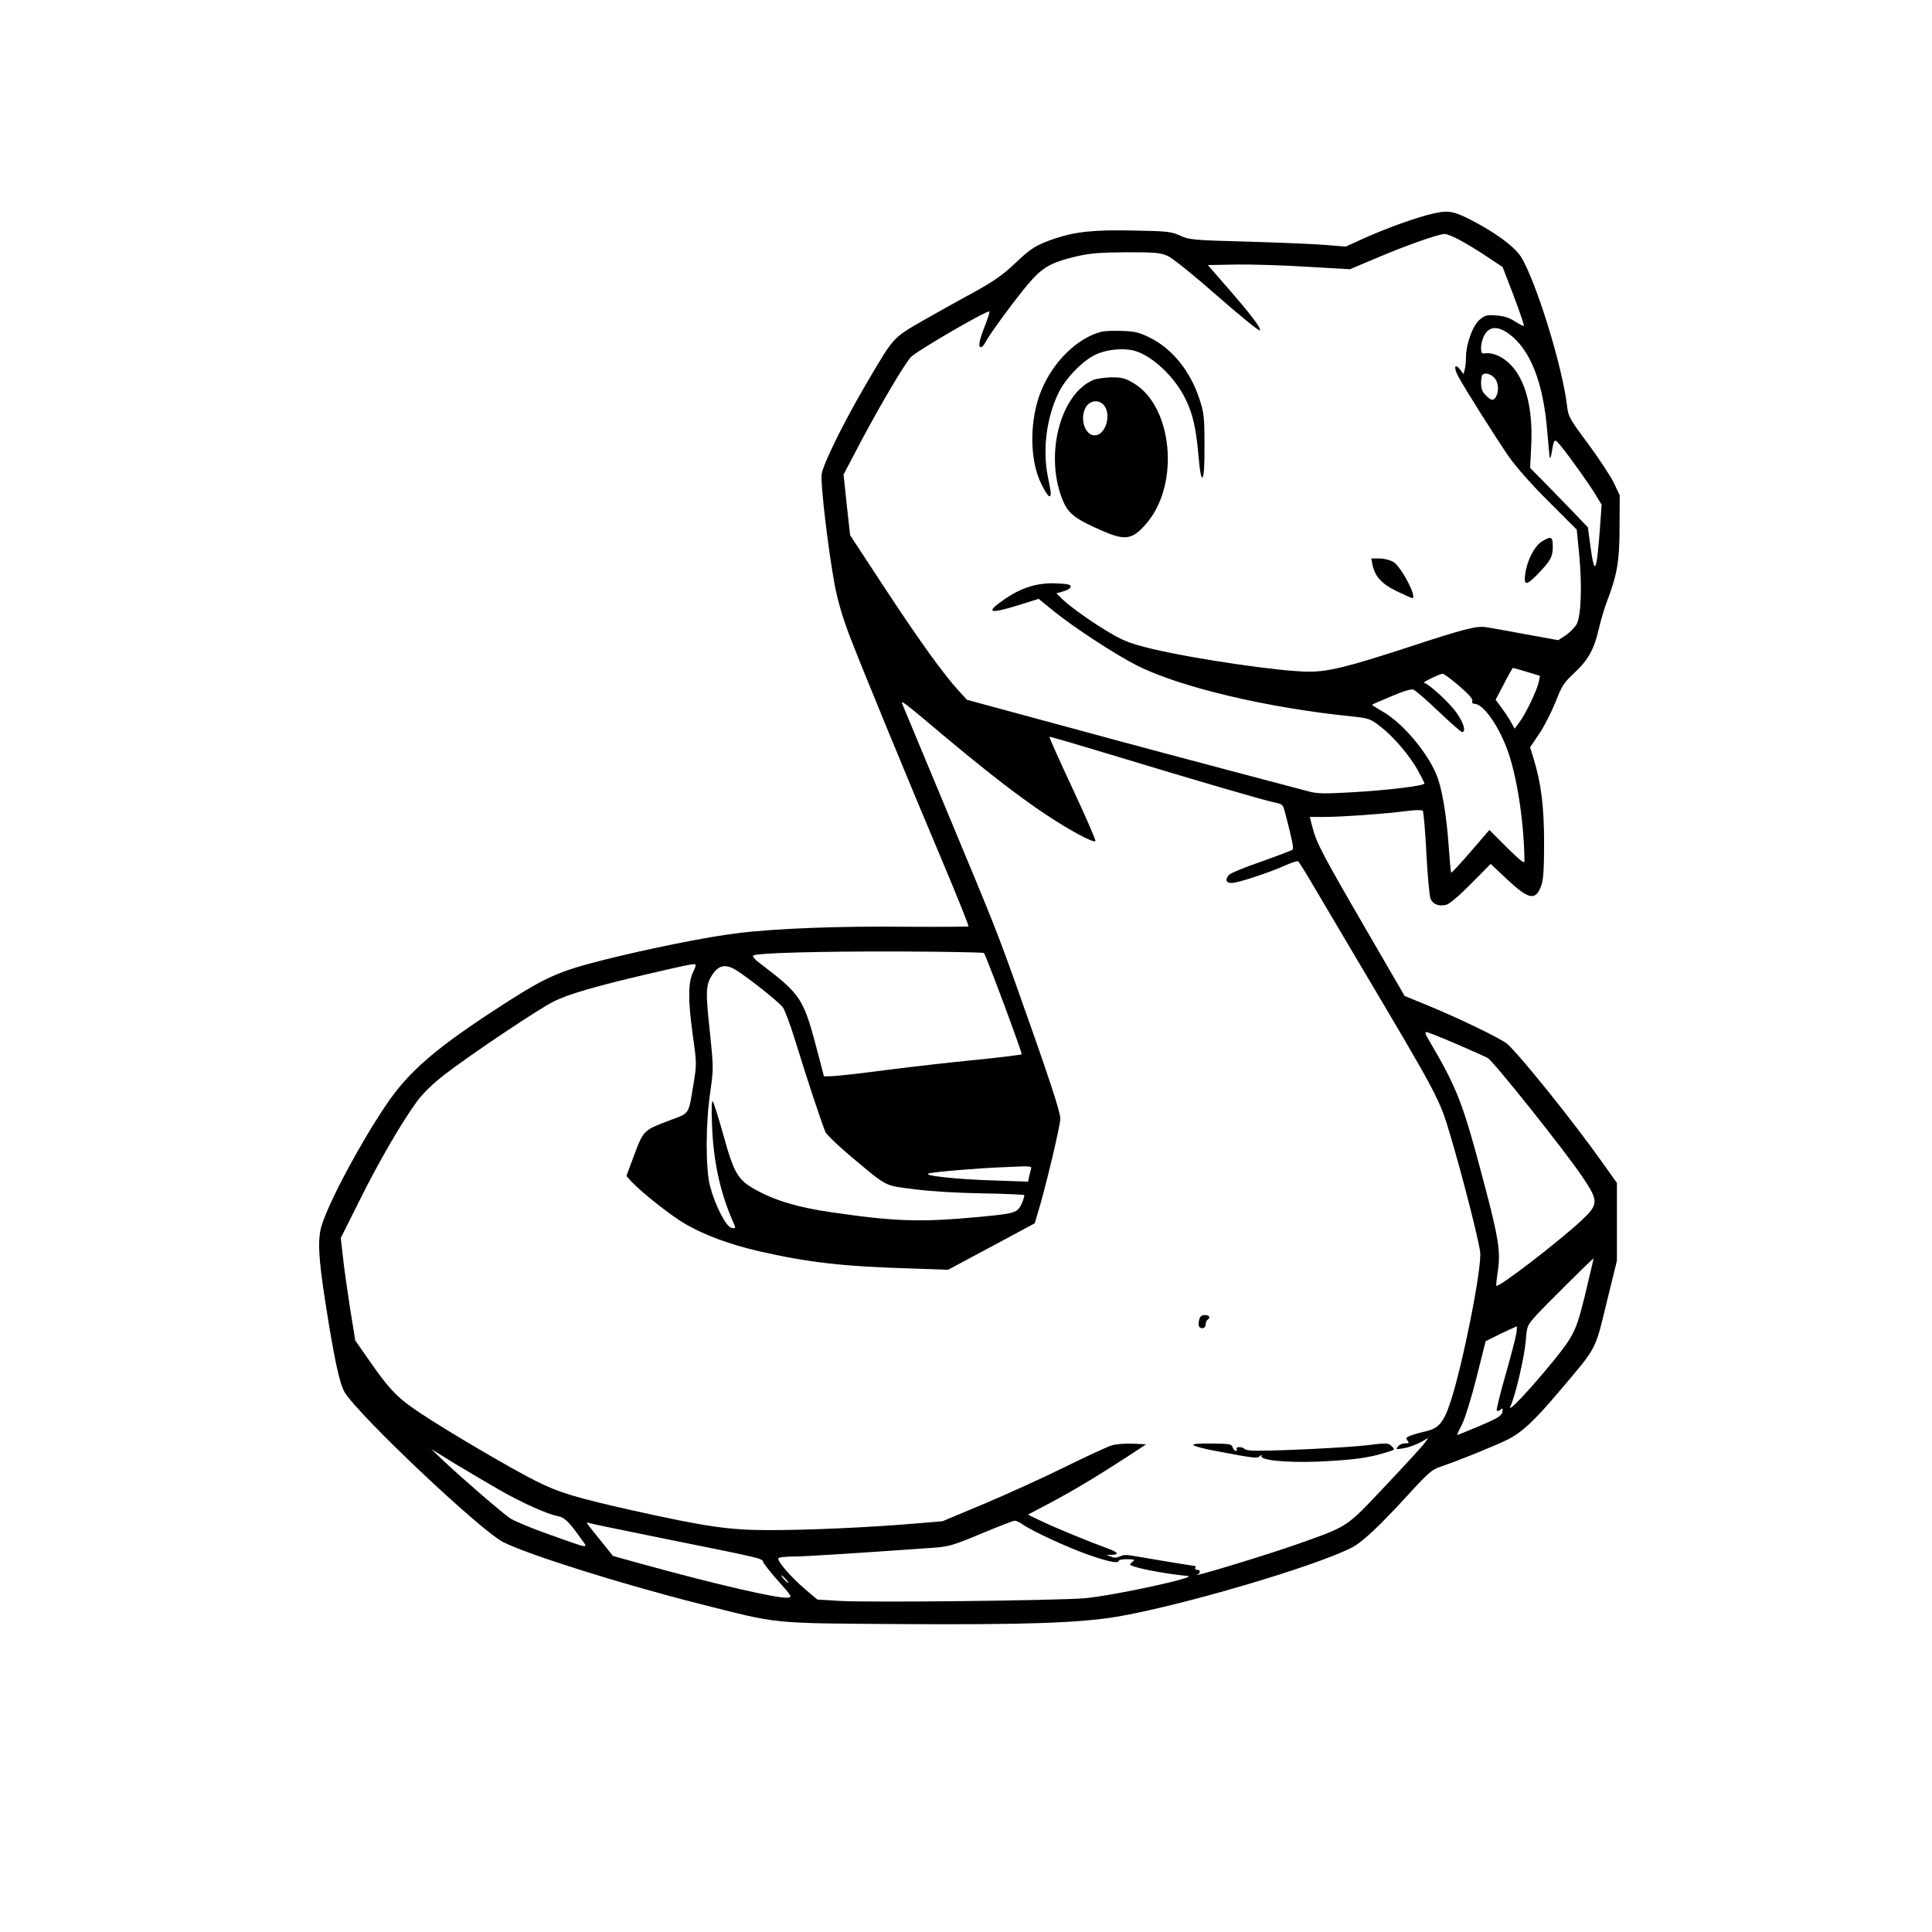 <?xml version="1.0" encoding="UTF-8" standalone="yes"?>
<svg version="1.0" xmlns="http://www.w3.org/2000/svg" width="1024" height="1024" viewBox="0 0 1024 1024" preserveAspectRatio="xMidYMid meet">
  <g transform="translate(0,1024) scale(0.1,-0.1)" fill="#000000" stroke="none">
    <path d="M7560 9099 c-92 -25 -239 -80 -346 -129 l-81 -37 -99 8 c-54 5 -241
13 -414 18 -299 8 -317 10 -365 32 -46 21 -66 24 -243 27 -212 5 -312 -6 -420
-42 -101 -35 -126 -50 -210 -130 -76 -72 -123 -103 -277 -186 -44 -24 -142
-79 -218 -122 -157 -91 -149 -82 -302 -343 -115 -197 -222 -414 -230 -468 -7
-48 33 -390 69 -587 17 -88 41 -170 81 -275 70 -182 305 -752 494 -1200 76
-181 137 -332 134 -335 -2 -2 -151 -3 -331 -2 -353 4 -693 -9 -892 -34 -160
-19 -469 -81 -719 -144 -225 -57 -298 -89 -510 -225 -366 -235 -514 -361 -637
-545 -137 -204 -298 -505 -339 -635 -22 -72 -18 -169 20 -410 45 -290 74 -426
101 -473 70 -119 721 -735 842 -796 137 -68 623 -221 1037 -326 431 -109 370
-103 1070 -108 658 -4 947 6 1145 39 341 58 1039 263 1242 365 58 29 144 110
303 283 104 114 126 133 170 147 84 28 290 111 356 144 77 39 142 100 273 255
202 238 189 213 251 469 l55 224 0 206 0 206 -76 107 c-153 216 -430 561 -505
630 -29 26 -264 140 -429 207 l-115 47 -202 348 c-231 398 -266 464 -286 544
l-15 57 76 0 c94 0 328 17 436 31 43 6 82 7 87 2 4 -4 13 -105 19 -223 6 -118
16 -227 22 -243 12 -30 44 -43 85 -32 16 4 71 51 130 111 l104 105 86 -81
c117 -109 152 -116 182 -34 11 29 15 87 15 224 0 193 -15 316 -55 447 l-19 62
49 73 c27 40 65 116 86 168 33 85 44 102 101 155 73 68 104 126 129 235 9 41
28 103 40 136 56 146 69 218 69 399 l1 170 -31 65 c-17 36 -79 129 -136 207
-98 131 -106 145 -112 200 -25 213 -166 668 -246 794 -36 54 -136 128 -267
195 -99 50 -122 52 -233 23z m182 -134 c35 -19 99 -58 142 -87 l80 -53 59
-153 c32 -85 56 -156 54 -159 -3 -2 -24 8 -47 23 -30 20 -58 29 -99 32 -50 4
-61 1 -89 -23 -36 -30 -72 -129 -72 -199 0 -22 -3 -52 -7 -65 l-6 -24 -18 24
c-28 37 -36 12 -11 -34 35 -66 200 -327 271 -430 40 -56 122 -149 212 -238
l146 -146 13 -131 c16 -167 10 -325 -13 -370 -10 -17 -36 -44 -58 -59 l-40
-26 -172 31 c-95 18 -190 35 -212 38 -51 7 -111 -8 -410 -106 -318 -104 -423
-130 -527 -130 -147 0 -599 66 -833 121 -103 25 -147 41 -209 77 -94 54 -218
141 -264 185 l-33 32 38 11 c21 6 38 17 38 25 0 11 -19 15 -79 17 -97 4 -181
-22 -269 -82 -108 -74 -88 -83 73 -33 l105 33 80 -65 c103 -84 322 -227 433
-284 228 -118 697 -229 1155 -275 83 -9 91 -12 145 -54 71 -55 159 -159 200
-237 18 -32 32 -61 32 -63 0 -13 -188 -36 -397 -48 -130 -7 -172 -7 -215 5
-626 165 -936 248 -1333 356 l-480 130 -43 47 c-80 87 -209 266 -393 546
l-183 279 -18 161 -17 161 99 188 c99 185 210 374 255 432 21 28 410 254 419
244 3 -2 -9 -38 -25 -79 -30 -78 -36 -110 -19 -110 5 0 16 12 24 28 22 42 151
218 224 305 76 90 121 116 257 148 73 17 123 21 265 22 155 0 180 -2 220 -20
26 -12 138 -102 264 -213 121 -106 222 -188 224 -181 5 15 -48 84 -176 231
l-100 115 152 3 c83 1 252 -4 376 -12 l225 -13 140 59 c152 65 327 127 362
128 12 0 51 -16 85 -35z m255 -494 c114 -83 183 -258 204 -520 6 -75 12 -137
14 -139 2 -2 7 13 10 34 12 71 14 72 48 30 49 -60 151 -203 185 -260 l31 -51
-9 -125 c-18 -239 -28 -258 -51 -91 l-13 96 -85 89 c-48 49 -116 120 -154 158
l-67 68 6 123 c11 238 -50 407 -170 469 -22 11 -51 18 -67 16 -27 -4 -29 -2
-29 31 0 20 9 51 20 69 26 43 71 44 127 3z m-77 -233 c22 -24 26 -68 10 -99
-14 -25 -26 -24 -55 6 -18 17 -25 35 -25 63 0 21 3 42 7 45 13 14 43 6 63 -15z
m173 -1559 l69 -21 -6 -31 c-8 -43 -71 -174 -103 -215 l-25 -34 -23 41 c-13
22 -36 56 -51 76 l-27 36 44 84 c24 47 46 85 48 85 2 0 35 -9 74 -21z m-360
-74 c51 -44 74 -70 71 -80 -4 -9 0 -15 10 -15 49 0 134 -123 181 -260 48 -142
83 -375 85 -575 0 -14 -25 6 -93 73 l-93 93 -99 -115 c-55 -63 -101 -113 -103
-111 -3 2 -8 61 -13 132 -11 159 -33 297 -59 370 -43 122 -183 291 -294 353
-31 18 -56 34 -54 35 2 2 47 21 101 44 62 27 106 40 118 36 11 -4 71 -56 134
-116 63 -60 119 -109 124 -109 23 0 9 49 -29 102 -39 56 -151 157 -173 159
-13 0 82 47 99 48 6 1 45 -28 87 -64z m-2748 -250 c241 -202 404 -329 555
-430 129 -86 255 -154 266 -143 3 4 -51 129 -121 278 -70 150 -125 273 -123
275 2 2 165 -46 363 -106 394 -120 788 -235 841 -245 29 -5 35 -12 43 -43 39
-149 49 -197 42 -204 -4 -4 -79 -33 -167 -64 -87 -30 -165 -62 -171 -71 -21
-26 -15 -42 15 -42 32 0 198 54 286 94 32 14 62 24 66 21 4 -3 25 -35 47 -72
22 -38 143 -241 268 -453 433 -730 434 -731 494 -934 63 -213 147 -542 156
-611 11 -80 -92 -598 -157 -795 -36 -110 -62 -141 -134 -157 -27 -6 -62 -16
-78 -22 -23 -9 -26 -14 -16 -26 10 -13 8 -15 -13 -15 -13 0 -31 -7 -38 -17
-13 -15 -10 -16 31 -9 25 4 64 18 88 31 l43 24 -20 -27 c-10 -15 -104 -117
-207 -226 -212 -225 -194 -213 -464 -309 -176 -62 -591 -188 -532 -161 17 8
15 24 -4 24 -8 0 -12 5 -9 10 3 5 3 10 -2 10 -13 1 -243 39 -311 51 -48 9 -68
9 -85 0 -16 -8 -30 -9 -47 -2 l-25 10 28 0 c42 1 32 15 -25 35 -81 29 -265
104 -347 143 l-73 35 108 57 c126 66 265 150 414 247 l105 69 -70 3 c-38 2
-88 -2 -110 -8 -22 -6 -134 -58 -250 -115 -115 -57 -309 -145 -430 -196 l-220
-92 -155 -13 c-238 -20 -554 -34 -760 -34 -216 0 -333 17 -730 105 -302 68
-388 94 -513 157 -122 61 -455 256 -603 354 -125 82 -167 125 -275 280 l-76
109 -27 167 c-14 92 -32 214 -38 272 l-12 104 97 194 c103 208 228 423 307
530 31 43 84 94 147 143 135 104 495 346 580 388 71 36 214 78 478 140 222 52
265 61 271 55 3 -4 -2 -20 -11 -37 -28 -55 -29 -146 -5 -324 23 -162 23 -167
6 -270 -27 -167 -20 -155 -118 -192 -147 -55 -147 -55 -196 -185 l-42 -113 27
-30 c59 -62 214 -184 288 -226 103 -59 231 -106 384 -142 271 -62 453 -82 831
-93 l175 -6 230 123 229 123 18 60 c39 126 118 459 118 495 0 36 -62 224 -233
704 -104 291 -116 321 -372 935 -125 300 -230 551 -233 559 -8 22 8 10 203
-154z m230 -1166 c11 -12 205 -532 200 -537 -3 -3 -110 -16 -237 -29 -128 -12
-343 -37 -478 -54 -135 -18 -265 -32 -289 -33 l-44 -1 -28 108 c-82 312 -86
319 -320 498 -19 15 -31 30 -27 34 13 14 347 23 775 22 243 -1 444 -5 448 -8z
m-1315 -90 c65 -40 230 -171 250 -199 10 -15 40 -94 65 -176 67 -218 146 -455
161 -486 8 -14 67 -71 131 -125 201 -168 176 -155 337 -176 86 -11 227 -20
360 -22 120 -2 221 -7 224 -9 3 -3 -3 -24 -13 -46 -22 -48 -34 -52 -225 -70
-317 -29 -441 -25 -785 25 -173 25 -295 61 -398 118 -95 52 -116 86 -171 284
-26 93 -52 176 -57 184 -7 9 -9 -31 -5 -126 7 -189 42 -352 110 -508 17 -38
17 -39 -6 -35 -29 4 -88 119 -115 223 -24 94 -23 334 2 501 17 119 17 124 -3
320 -23 207 -21 246 13 297 34 52 70 59 125 26z m3823 -394 c84 -36 157 -69
163 -73 36 -25 403 -485 498 -625 90 -133 90 -149 -1 -235 -124 -115 -440
-358 -452 -347 -2 2 2 41 9 87 13 94 2 167 -65 422 -123 468 -146 528 -308
804 -12 20 -15 32 -7 32 6 0 80 -29 163 -65z m-2257 -657 c-3 -7 -7 -26 -11
-42 l-6 -29 -172 6 c-212 6 -396 27 -353 38 30 8 254 27 381 32 39 2 91 4 117
5 34 1 46 -2 44 -10z m2952 -600 c-61 -259 -68 -275 -178 -413 -126 -155 -256
-294 -234 -248 26 54 74 263 81 347 6 78 7 81 56 135 35 40 293 296 303 301 1
0 -12 -55 -28 -122z m-382 -280 c-4 -24 -30 -123 -58 -221 -28 -98 -48 -180
-45 -184 4 -3 13 -1 20 6 12 9 13 7 10 -13 -4 -20 -25 -33 -121 -74 -65 -27
-118 -49 -119 -48 -1 1 11 28 28 61 16 33 50 145 76 248 l47 188 80 40 c45 21
83 39 85 39 2 0 1 -19 -3 -42z m-5394 -822 c120 -69 257 -131 315 -142 34 -6
59 -30 118 -113 45 -63 64 -65 -173 19 -90 32 -180 70 -200 84 -46 32 -243
202 -342 295 l-75 71 120 -74 c66 -40 173 -103 237 -140z m2779 -186 c48 -35
249 -127 357 -164 102 -35 152 -44 152 -28 0 5 20 8 45 8 36 -1 42 -3 30 -12
-8 -6 -15 -13 -15 -16 0 -14 176 -49 305 -61 64 -5 -391 -104 -545 -118 -139
-12 -1153 -24 -1302 -14 l-116 7 -66 56 c-76 65 -149 150 -140 163 3 5 38 9
77 9 61 0 296 15 737 46 87 6 109 12 260 75 91 38 171 69 178 69 8 0 27 -9 43
-20z m-1901 -75 c526 -106 518 -104 525 -124 3 -9 39 -55 80 -101 73 -82 75
-85 50 -88 -50 -6 -383 71 -778 180 l-148 41 -61 76 c-90 112 -86 105 -63 98
11 -4 189 -40 395 -82z m645 -215 c10 -11 16 -20 13 -20 -3 0 -13 9 -23 20
-10 11 -16 20 -13 20 3 0 13 -9 23 -20z"/>
    <path d="M5835 8481 c-125 -33 -252 -157 -315 -308 -64 -154 -65 -368 -1 -498
18 -36 36 -65 42 -65 12 0 12 10 -7 103 -29 144 -8 312 57 446 38 77 126 168
195 201 58 28 147 37 207 21 95 -27 213 -138 270 -255 39 -78 56 -154 69 -299
8 -91 15 -124 22 -117 7 7 11 70 10 173 0 148 -3 169 -27 243 -49 149 -145
267 -264 325 -54 27 -78 33 -146 35 -45 2 -95 0 -112 -5z"/>
    <path d="M5794 8226 c-179 -78 -260 -410 -158 -645 28 -65 67 -94 210 -156
122 -53 160 -45 238 50 169 208 129 611 -74 733 -47 28 -63 32 -120 32 -36 -1
-79 -7 -96 -14z m61 -139 c33 -47 7 -141 -42 -153 -54 -14 -92 73 -62 140 21
46 76 53 104 13z"/>
    <path d="M8172 7370 c-39 -24 -79 -102 -88 -173 -9 -62 7 -62 67 1 67 69 79
91 79 144 0 55 -8 58 -58 28z"/>
    <path d="M7274 7248 c13 -63 50 -104 130 -142 42 -20 78 -36 81 -36 29 0 -57
165 -99 191 -18 11 -50 19 -75 19 l-43 0 6 -32z"/>
    <path d="M6356 3245 c-4 -14 -4 -30 -1 -35 11 -17 35 -11 35 9 0 11 5 23 10
26 18 11 10 25 -14 25 -17 0 -26 -7 -30 -25z"/>
    <path d="M6326 2580 c6 -6 60 -20 120 -31 208 -39 216 -40 233 -26 8 7 12 7 8
1 -14 -23 124 -37 295 -31 176 8 262 18 348 44 68 20 66 18 45 39 -16 16 -26
17 -129 4 -99 -12 -479 -31 -596 -29 -25 0 -49 4 -54 10 -13 12 -49 12 -41 -1
3 -5 1 -10 -5 -10 -7 0 -14 9 -17 19 -4 17 -16 19 -111 20 -77 1 -103 -2 -96
-9z"/>
  </g>
</svg>